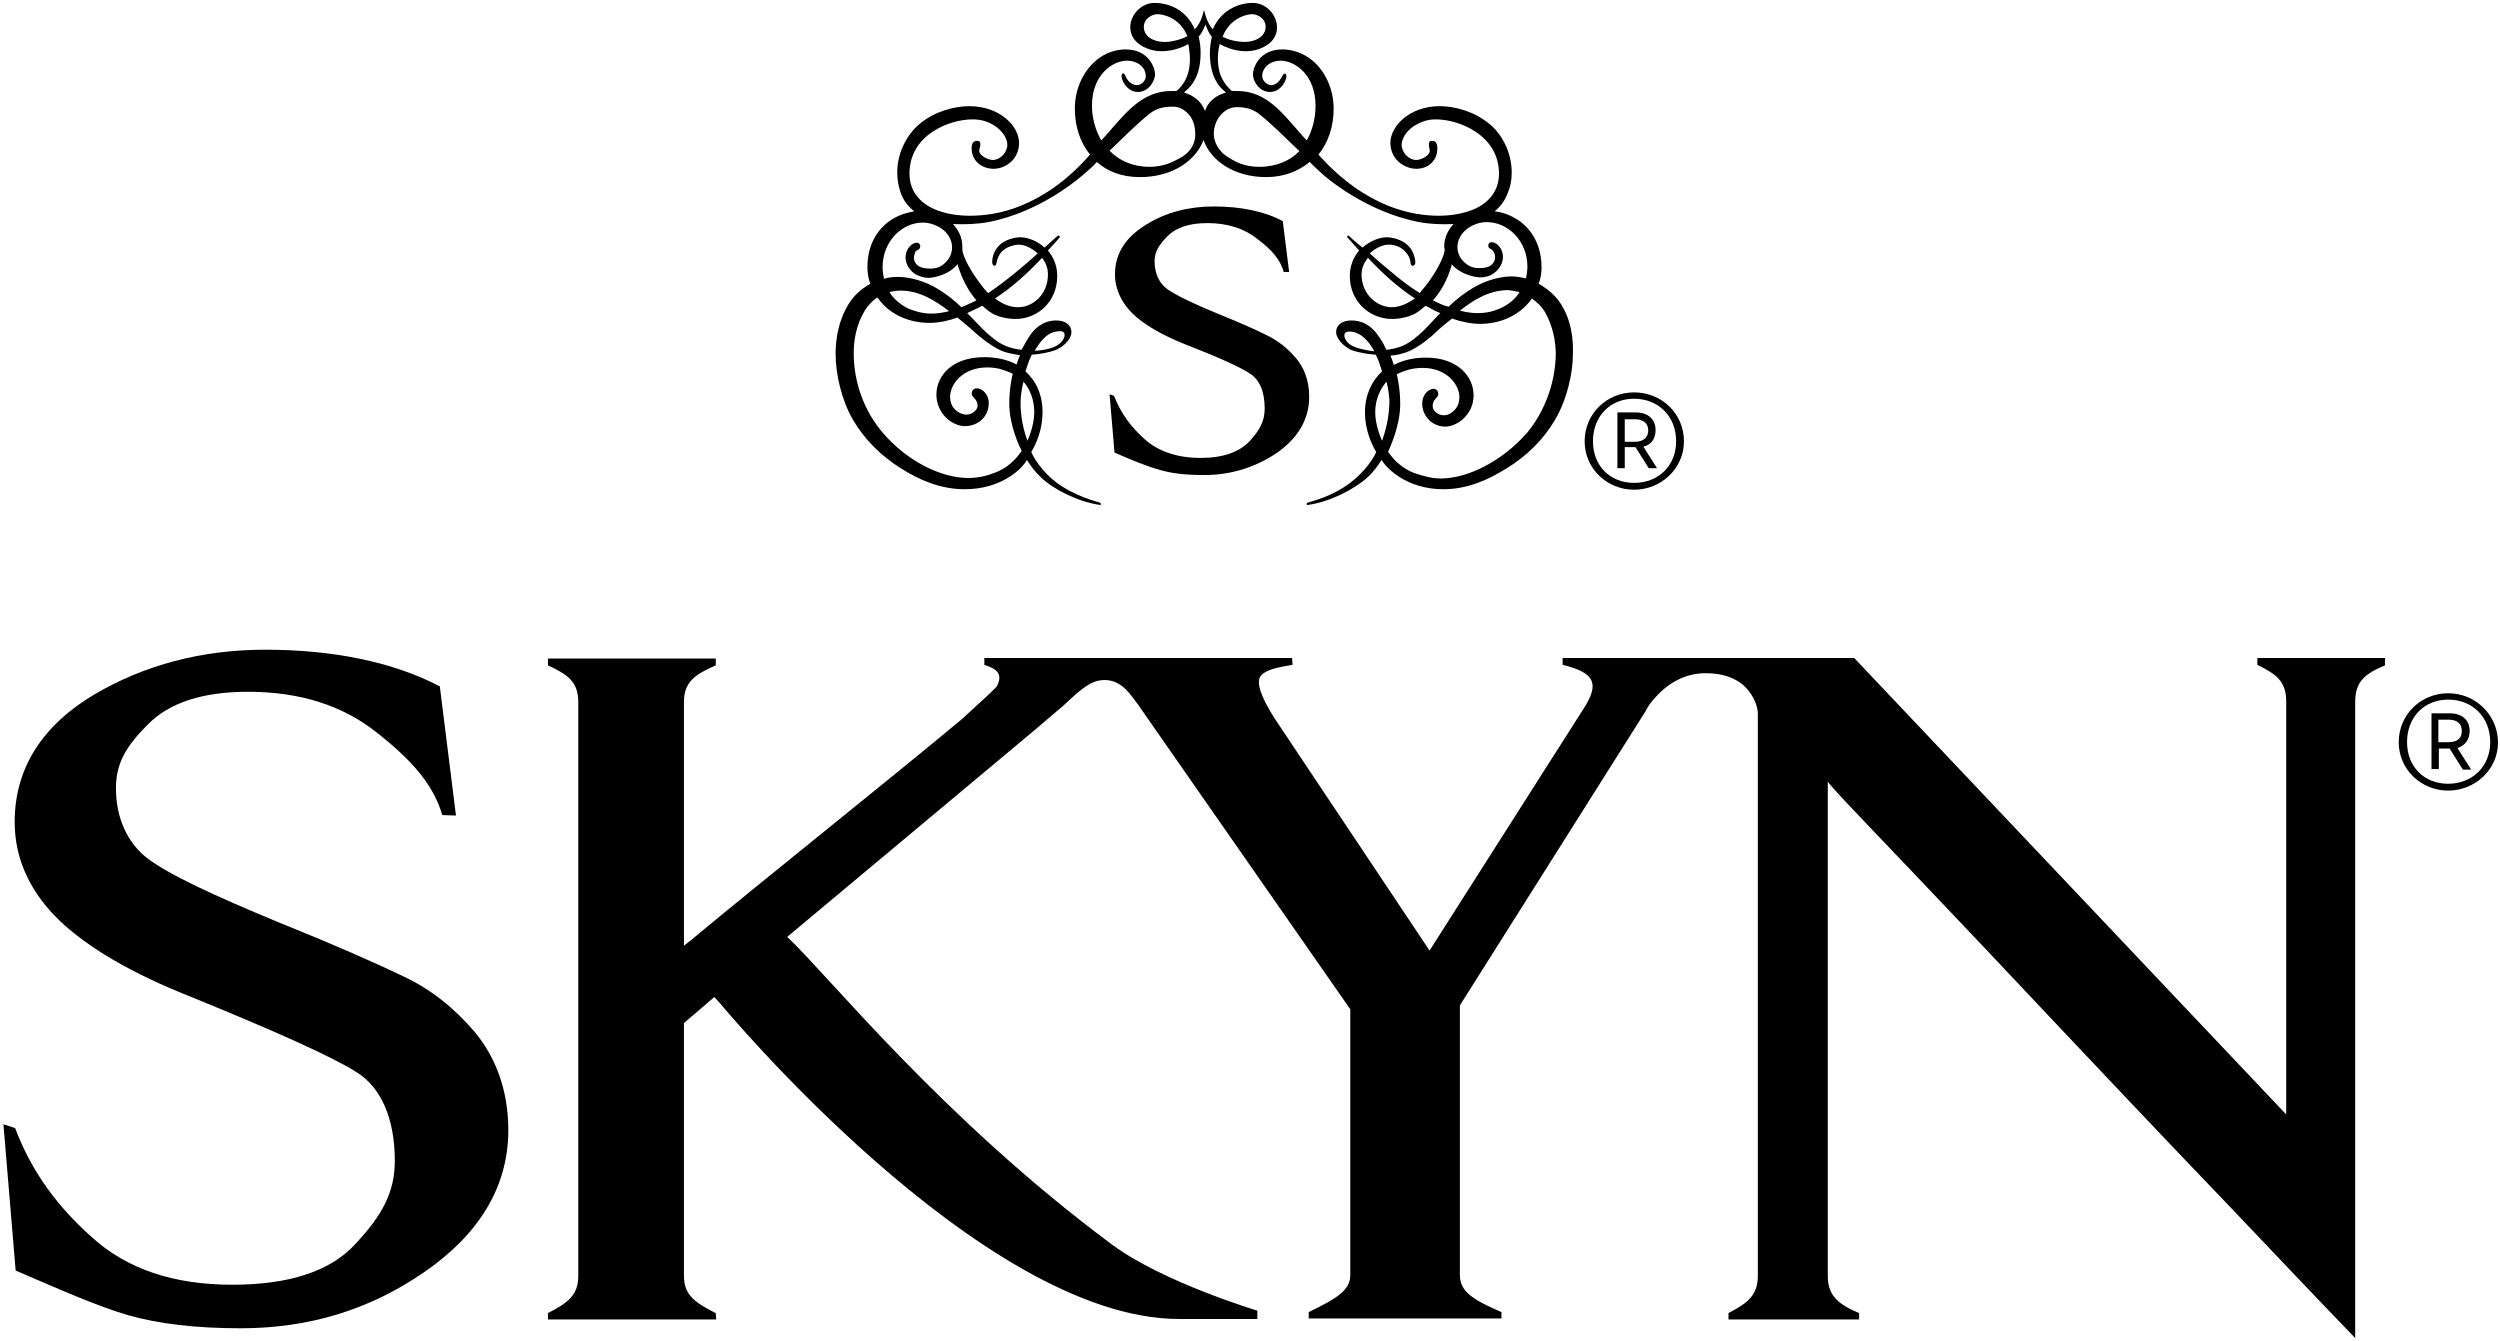 <svg version="1.2" xmlns="http://www.w3.org/2000/svg" viewBox="0 0 511 274" width="511" height="274"><style></style><path fill-rule="evenodd" d="m321.5 72.4c0 3.9-1.2 9.3-3.7 13.5-2.3 3.9-5.7 7.3-9.8 9.8-3.8 2.4-8.1 4.3-13 4.3-7.6 0-11.8-4.5-12.6-6-0.7 1.1-1.6 2.4-2.9 3.6-2.8 2.5-7.8 5-12.1 5.6-0.3 0.1-0.3 0-0.3-0.2 0-0.1 0-0.2 0.3-0.3 0.5-0.2 4.8-1.1 8.7-4.1 2.9-2.2 4.7-5 5.2-6.2-1-1.7-2.3-4.6-2.3-8.1 0-3.6 1.4-6.4 3.4-8.3l0.1-0.1c-0.2-0.5-0.3-1-0.5-1.5-0.2-0.7-0.5-1.3-0.8-1.9-1.5-0.1-3.5-0.4-5.1-1-1.8-0.9-3-2.5-3-3.6 0-1.5 1.3-2.4 3.1-2.4 3 0 4.7 1.9 5.5 3.1 0.7 0.9 1.2 1.9 1.7 2.9 0.9-0.1 2.9-0.4 4.6-1.5 2.8-1.8 5.1-4.8 6.4-6-1.1-0.4-2-1-3-1.5-0.9 0.7-1.7 1.5-2.8 1.9-1.4 0.6-3 0.8-4 0.8-4.7 0-8.7-3.6-8.7-8.8 0-2.1 0.8-3.9 1.9-5.2-0.8-0.9-1.6-1.8-2.5-2.8l0.3-0.3c0 0 1.1 1.1 2.9 2.5 1.5-1.3 3.4-2.1 4.9-2.1 1.3 0 3.1 0.5 4.2 1.5 1.1 0.9 1.6 2.3 1.7 3.6 0 0.8-0.9 1.1-1 0.1 0-0.7-0.4-1.6-1.1-2.3-0.8-0.9-2.1-1.4-3.3-1.4-1.1 0-2.7 0.6-3.9 1.8 1.5 1.4 3.3 2.9 5 4.3 1.1 0.9 2.9 2.4 5.2 3.8 0.4-0.5 0.9-1.1 1.3-1.6 1.8-2.3 3.8-5.8 3.8-7.4-0.1-0.2-0.1-0.3-0.1-0.5 0-1.9 0.8-3.4 1.9-4.6h-0.1c-2.4 0.1-4.8 0-6.9-0.4-11-2.1-19.3-9.3-20.1-10.1-0.7-0.6-1.4-1.3-2.3-2.2-2.3 1.9-5.3 3.1-8.9 3.1-6.7 0-11.4-3.5-12.8-7.6-1.5 4.1-6.2 7.6-13 7.6-3.6 0-6.6-1.1-8.8-3.1-0.8 0.9-1.6 1.6-2.3 2.2-0.9 0.8-9 8-19.9 10.1-2.2 0.4-4.7 0.5-7.1 0.4h-0.1c1.1 1.2 1.9 2.7 1.9 4.6 0 0.2 0 0.3 0 0.5 0 1.6 2.1 5.1 3.9 7.4 0.4 0.5 0.8 1.1 1.4 1.6 2.2-1.5 4-2.9 5.1-3.8 1.7-1.4 3.5-2.9 5-4.3-1.3-1.2-2.8-1.8-3.9-1.8-1.2 0.1-2.5 0.5-3.4 1.4-0.7 0.7-1 1.7-1.1 2.3-0.1 1-0.9 0.7-0.9-0.1 0-1.3 0.6-2.7 1.6-3.6 1.1-1 2.9-1.5 4.2-1.5 1.4 0 3.4 0.7 4.9 2.1 1.7-1.5 2.8-2.5 2.8-2.5l0.4 0.3c-0.8 1-1.7 1.9-2.5 2.8 1.1 1.3 1.9 3.1 1.9 5.2 0 5.2-3.9 8.8-8.6 8.8-1 0-2.6-0.2-4-0.8-1-0.4-1.8-1.1-2.7-1.9-1 0.5-2.1 1-3.1 1.5 1.3 1.2 3.7 4.2 6.5 6 1.7 1.1 3.7 1.4 4.6 1.5 0.5-0.9 1.1-2 1.7-2.9 0.8-1.2 2.5-3.1 5.4-3.1 1.8 0 3.1 0.9 3.1 2.4 0 1.2-1.2 2.7-3.1 3.6-1.6 0.6-3.5 0.9-5 1-0.3 0.6-0.6 1.3-0.8 1.9-0.2 0.5-0.3 1-0.5 1.5l0.1 0.1c2.1 1.9 3.4 4.7 3.4 8.3 0 3.5-1.3 6.4-2.3 8.1 0.5 1.2 2.2 4 5.1 6.2 3.9 2.9 8.3 3.9 8.8 4.1 0.3 0.1 0.3 0.2 0.3 0.3 0.1 0.2 0 0.2-0.2 0.2-4.3-0.6-9.4-3.1-12-5.6-1.3-1.2-2.2-2.5-2.9-3.6-0.8 1.6-5 6-12.7 6-5 0-9.3-1.9-13.1-4.3-4-2.5-7.4-5.9-9.7-9.8-2.4-4.1-3.6-9.5-3.6-13.5 0-5.2 1.6-8.9 3.3-11.2 1.5-1.9 3.1-2.8 3.8-3.2-0.4-1-0.6-2.2-0.6-3.4 0-3.1 1-7.1 4.9-9.7 1.3-0.8 2.8-1.4 4.7-1.7-1.2-0.9-2.2-2.1-2.8-3.8-0.4-1.2-0.7-2.5-0.7-4.1 0-4.3 2.1-7.9 4.6-10 3-2.5 7-3.6 10.1-3.6 6.3 0 10.2 4.1 10.2 7.5 0 3.4-2.8 5.3-5.2 5.3-2.3 0-4.5-1.5-4.5-4.2 0-1.7 1.1-1.5 1.3-1.5 0.7 0 0.5 1.1 0.3 1.7-0.4 1.2 1.8 2.2 2.7 2.2 1.6 0 3-1.6 3-3.1 0-1.2-0.9-2.8-2.6-3.9-1.1-0.7-2.5-1.3-4.5-1.3-4.7 0-12.9 3.1-12.9 11.1 0 4 2.7 6.4 5.7 7.5 2.6 1 5.5 1.1 6.6 1.1 2.8 0 6.5-0.4 10.6-2.1 4.4-1.8 9.3-5 14-10.4-2-2.5-3.1-5.7-3.1-9.4 0-4.1 1.8-7.7 4.3-9.8 1.8-1.6 4.1-2.3 6.1-2.3 4.7 0 6 3.8 6 5.1 0 1.2-1.2 3.6-3.5 3.6-2 0-3.1-1.9-3.3-2.9-0.2-0.8 0.3-1.3 0.7-0.5 0.1 0.3 0.8 2 2.4 2 1 0 1.8-1 1.8-1.8 0-2.1-2-3.2-3.8-3.2-3.1 0-7.2 3-7.2 9.2 0 2.5 0.7 5 1.9 7.1 0.5-0.5 1.1-1.2 1.7-1.9 3.3-3.7 6.7-8.2 12.6-8.2 0.5 0 0.9 0 1.1 0 0.2-0.2 1.5-1.2 2.2-3.2 0.6-1.6 0.7-3.9 0.2-6.4-2.1 1.2-6.3 2.5-9.8 0.2-4.2-2.8-1.4-8.6 2.9-8.6 3.2 0 6.6 1.6 8.2 5.4 0.9-0.9 1.5-2.2 1.9-4 0.4 1.8 1 3.1 1.8 4 1.6-3.8 5.1-5.4 8.2-5.4 4.3 0 7 5.9 2.9 8.6-3.5 2.3-7.6 1-9.7-0.2-0.6 2.5-0.4 4.8 0.2 6.4 0.8 2 2.1 3 2.3 3.2 0.3 0 0.6 0 1.1 0 5.9 0 9.2 4.5 12.5 8.2 0.6 0.7 1.2 1.4 1.7 1.9 1.2-2.1 1.8-4.6 1.8-7.1 0-6.2-4.1-9.2-7.2-9.2-1.7 0-3.7 1.1-3.7 3.2 0 0.8 0.9 1.8 1.8 1.8 1.5 0 2.2-1.7 2.4-2 0.4-0.7 0.9-0.3 0.7 0.5-0.2 1-1.3 2.9-3.3 2.9-2.3 0-3.5-2.3-3.5-3.6 0-1.3 1.3-5.1 6-5.1 2 0 4.3 0.7 6.2 2.3 2.5 2.1 4.3 5.7 4.3 9.8 0 3.7-1.1 6.9-3.1 9.4 4.8 5.4 9.7 8.6 14.1 10.4 4.2 1.7 7.9 2.1 10.5 2.1 1.1 0 3.9-0.1 6.6-1.1 3-1.1 5.7-3.5 5.7-7.5 0-7.9-8.2-11.1-12.9-11.1-1.9 0-3.2 0.6-4.4 1.3-1.7 1.1-2.6 2.7-2.6 3.9 0 1.5 1.4 3.1 3 3.1 1 0 3.1-1 2.7-2.2-0.1-0.6-0.4-1.7 0.4-1.7 0.2 0 1.2-0.2 1.2 1.5 0 2.7-2 4.2-4.3 4.2-2.4 0-5.3-1.9-5.3-5.3 0-3.4 3.9-7.5 10.1-7.5 3.1 0 7.1 1.1 10.1 3.6 2.5 2 4.6 5.7 4.6 10 0 1.6-0.3 3-0.8 4.1-0.6 1.7-1.6 2.9-2.7 3.8 1.9 0.2 3.4 0.9 4.7 1.7 3.9 2.6 4.9 6.7 4.9 9.7 0 1.2-0.2 2.4-0.6 3.4 0.7 0.4 2.3 1.3 3.9 3.2 1.8 2.3 3.3 6 3.1 11.2zm-71.6-64.9c1.1 0.6 2.4 0.9 3.4 1 3.1 0.4 5.4-1 5.4-3 0-1.7-1.6-2.6-2.8-2.6-1.1 0-4.5 0.8-6 4.6zm-7.2-0.1c-1.5-3.8-5-4.5-6.1-4.5-1.1 0-2.8 0.9-2.8 2.6 0 2.1 2.3 3.4 5.4 3 1-0.2 2.2-0.4 3.5-1.1zm-31.2 64.3c1.9-0.1 3.9-0.5 5-1.4 1.3-1 1.5-2.5 0.4-2.6-0.6 0-1.4 0-2.3 0.5-1.1 0.6-2.2 1.9-3.1 3.5zm-8.1-10.7c1.4 1.1 3 1.8 4.7 1.8 3 0 6.1-2.6 6.1-6.7 0-1.4-0.5-2.5-1.2-3.4-3 3.2-6.1 6-9.6 8.3zm5.2 21.3c0 3.2 0.7 5.8 1.4 7.8 1-2.2 1.4-4.4 1.4-5.7 0-1.2-0.1-3.9-2.2-6.4-0.4 1.6-0.6 3.2-0.6 4.3zm-12.9-17.4c-1.9 0.7-3.9 1.1-5.7 1.1-3.9 0-8-1.5-10.5-5-0.1 0-0.1-0.1-0.2-0.2-1 0.7-1.9 1.6-2.6 2.8-1.7 2.8-2.2 6-2.2 8.6 0 6.2 2.3 12 5.9 16.2 5 5.9 12 9.3 17.5 9.3 2.2 0 4-0.5 5.5-1.1 2.4-0.9 4.1-2.5 5.4-4.4v-0.1c-0.3-0.6-2.5-5-2.5-9.6 0-2.8 0.4-4.8 0.7-6.1-0.8-0.4-1.6-0.7-2.3-0.9-0.6-0.2-1.7-0.4-2.9-0.4-5.1 0-7.6 3.5-7.6 6 0 1 0.3 1.8 0.8 2.4 1.3 1.4 3.1 1.7 4.3 0.5 0.7-0.7 0.6-1.4 0.3-2-0.4-0.8-1.4-1.1-0.8-2.2 0.7-1.1 3.3 0 3.3 2.6 0 2.7-2.1 4.7-4.9 4.7-1.3 0-2.8-0.7-3.9-1.8-1.1-1.1-1.9-2.8-1.9-4.6 0-3.9 3.2-7.7 9.8-7.7 2.4 0 4.7 0.5 6.6 1.5 0.1-0.3 0.3-1 0.7-1.9-1.2-0.2-2.7-0.4-4-1-2.3-1.1-4.4-2.9-5.5-3.9-0.5-0.5-1.9-1.6-3.3-2.8zm-10-1.8c1.3 0.5 2.8 1 4.7 1 1.2 0 2.4-0.2 3.6-0.5-2.9-2.2-6.1-4.2-9.9-4.2-0.7 0-1.5 0.1-2.3 0.3 0.8 1.3 2.1 2.5 3.9 3.4zm4-6.3c-0.7 0-1.9-0.3-2.8-0.9-1-0.7-1.8-2-1.8-3.2 0-2.1 1.5-3.1 2.3-3.1 0.6 0 0.7 0.6 0.7 0.7 0 0.8-0.7 0.8-0.9 1-0.2 0.4-0.4 0.9-0.4 1.4 0 0.6 0.3 1.1 0.6 1.4 0.3 0.3 1 0.8 2.7 0.8 1.3 0 2.3-0.3 3.3-1.4 0.9-0.9 1.2-2 1.2-3 0-1.1-0.6-2.9-2.5-4-0.9-0.5-2-1-3.5-1-4.3 0-8.2 3.9-8.2 9.1 0 0.6 0.1 1.5 0.3 2.4 0.8-0.3 1.8-0.4 2.9-0.4 1.5 0 4.3 0.4 7.3 2 2.5 1.4 4.4 3 5.6 4.2 1-0.4 2.1-0.9 3.1-1.4-1.8-2-3-4.7-3.5-6.2-0.2-0.5-0.3-0.9-0.4-1.2-1.7 2.2-4.9 2.8-6 2.8zm54.6-29.5c0-1.5-0.4-3.2-1.8-4.4-0.7-0.6-1.5-1.1-2.8-1.1-1.2 0-3.1 0.1-4.8 1.5-2.6 2.1-5.5 5-8.1 7.5 1.9 2 4.7 3.3 8.2 3.3 2.8 0 4.8-1 6.2-1.8 2.8-1.5 3.2-3.9 3.1-5zm6.3-8.4c-0.6-0.5-3.3-2.3-3.3-8 0-1.3 0.2-2.4 0.4-3.4-0.8-0.9-1-1.8-1.3-2.5-0.3 0.7-0.6 1.6-1.4 2.5 0.3 1.1 0.4 2.2 0.4 3.4 0 5.7-2.8 7.4-3.4 8 1.5 0.5 3.4 1.4 4.3 3.8 0.8-2.4 2.7-3.3 4.3-3.8zm15 12c-2.6-2.5-5.5-5.4-8.1-7.5-1.7-1.4-3.6-1.5-4.7-1.5-1.2 0-2.1 0.5-2.8 1.1-1.4 1.3-1.9 2.9-1.9 4.4 0 0.9 0.4 3.3 3.2 4.9 1.4 0.9 3.3 1.8 6.1 1.8 3.6 0 6.3-1.3 8.2-3.2zm23.6 30.1c-3.5-2.3-6.6-5.1-9.6-8.3-0.7 0.9-1.3 2-1.3 3.4 0 4.1 3.2 6.7 6.2 6.7 1.6 0 3.3-0.8 4.7-1.8zm-8.3 10.8c-0.9-1.7-2-2.9-3.1-3.5-0.9-0.5-1.7-0.6-2.3-0.5-1.1 0.1-0.9 1.6 0.4 2.6 1.2 0.8 3.2 1.2 5 1.4zm15.2-9.1c1.2-1.2 3.1-2.8 5.6-4.2 2.9-1.6 5.8-2 7.2-2 1.1 0 2.1 0.2 3 0.4 0.2-0.9 0.3-1.8 0.3-2.4 0-5.3-4-9.1-8.3-9.1-1.5 0-2.6 0.5-3.5 1-1.9 1.2-2.5 2.9-2.5 4 0 1 0.3 2.1 1.2 3 1.1 1.1 2 1.4 3.3 1.4 1.7 0 2.3-0.5 2.6-0.8 0.3-0.3 0.6-0.8 0.6-1.4 0-0.5-0.2-1.1-0.5-1.4-0.1-0.3-0.9-0.3-0.9-1 0-0.2 0.1-0.7 0.7-0.7 0.8 0 2.3 1 2.3 3.1 0 1.2-0.8 2.5-1.8 3.2-0.9 0.7-2 0.9-2.8 0.9-1.1 0-4.1-0.6-5.9-2.7q0 0.5-0.3 1.2c-0.5 1.6-1.7 4.2-3.5 6.2 1 0.5 2 1 3.2 1.3zm12.2-3.4c-3.8 0-7 1.9-9.9 4.2 1.2 0.3 2.4 0.5 3.6 0.5 1.9 0 3.4-0.4 4.7-1 1.8-0.8 3.1-2 3.9-3.3-0.8-0.2-1.6-0.3-2.3-0.4zm-24.3 23c0-1.1-0.2-2.7-0.6-4.3-2.2 2.6-2.3 5.2-2.3 6.4 0 1.3 0.4 3.5 1.4 5.7 0.7-2 1.4-4.6 1.5-7.8zm34-9.9c0-2.6-0.6-5.8-2.2-8.6-0.7-1.2-1.7-2.1-2.7-2.8 0 0.1-0.1 0.1-0.1 0.2-2.6 3.5-6.6 5-10.5 5-1.7 0-3.8-0.4-5.7-1.1-1.4 1.1-2.7 2.2-3.2 2.7-1 1-3.1 2.8-5.4 3.9-1.3 0.6-2.8 0.9-4 1 0.4 0.9 0.6 1.6 0.7 1.9q2.8-1.5 6.6-1.5c6.5 0 9.7 3.9 9.7 7.7 0 1.8-0.7 3.4-1.9 4.6-1.1 1.1-2.6 1.8-3.9 1.8-2.6 0-4.7-2.1-4.7-4.7 0-2.6 2.5-3.7 3.1-2.6 0.6 1.1-0.4 1.4-0.8 2.2-0.2 0.6-0.3 1.4 0.3 2 1.2 1.2 3 1 4.2-0.5 0.5-0.6 0.8-1.4 0.8-2.4 0-2.6-2.6-6-7.5-6-1.2 0-2.4 0.2-3 0.4-0.7 0.2-1.5 0.5-2.3 0.9 0.3 1.3 0.7 3.3 0.7 6.1 0 4.6-2.2 9-2.4 9.6-0.1 0.1-0.1 0.1-0.1 0.1 1.2 1.8 3 3.5 5.4 4.4 1.6 0.5 3.3 1.1 5.4 1.1 5.5 0 12.5-3.5 17.6-9.3 3.5-4.2 5.8-10 5.9-16.1zm-53.1 0.8c1.6 1.9 2.7 4.5 2.7 7.9 0 4.7-2.4 8.6-6.8 11.6-4.4 2.9-9.3 4.4-14.7 4.4-3.6 0-6.6-0.3-9.2-1.1-2.5-0.7-5.7-2-9.1-3.5l-1-11.9 0.9 0.3c1.4 3.6 3.5 6.4 6.3 8.9 2.8 2.5 6.7 3.8 11.4 3.8 4.6 0 7.9-1.2 10-3.4 2.1-2.3 3.1-4.1 3.1-6.7 0-3.4-1-5.9-3.1-7.2-2-1.3-6.4-3.3-13.1-5.9-5-2-8.5-4.1-10.8-6.3-2.2-2.2-3.6-4.9-3.6-8 0-4.4 2.3-7.7 6.4-10.2 4-2.5 8.7-3.7 13.8-3.7 5.5 0 10.4 1 14.1 3l1.3 10.4h-1.1c-0.7-2.5-2.4-4.5-5.2-6.6-2.8-2.3-6.3-3.4-10.4-3.4-3.7 0-6.4 0.9-8.2 2.7-1.7 1.8-2.6 3.1-2.6 5.1 0 2.3 0.8 4.4 2.6 5.7q2.7 1.9 10.5 5.1c4.5 1.8 7.8 3.3 10 4.4 2.2 1.1 4.1 2.6 5.8 4.6z"/><path fill-rule="evenodd" d="m344.2 90.2c0 5.6-4.7 9.9-10.2 9.9-5.5 0-10.1-4.3-10.1-9.9 0-5.7 4.6-10 10.1-10 5.6 0 10.2 4.3 10.2 10zm-1.6 0c0-5.2-3.7-8.7-8.6-8.7-4.9 0-8.4 3.6-8.4 8.7 0 5 3.5 8.5 8.4 8.5 5 0 8.6-3.5 8.6-8.5zm-6.7 1.1l2.8 4.4h-1.7l-2.7-4.3h-2.2v4.3h-1.5v-11.4h3.7c2.7 0 4.1 1.5 4.1 3.6 0 1.7-0.8 3-2.5 3.4zm1-3.3c0-1.4-0.9-2.3-2.7-2.3h-2.1v4.6h2.1c1.8 0 2.7-1 2.7-2.3z"/><path fill-rule="evenodd" d="m510.6 151.7c0 5.6-4.7 9.9-10.2 9.9-5.5 0-10.1-4.3-10.1-9.9 0-5.7 4.6-10 10.1-10 5.5 0 10.1 4.3 10.2 10zm-1.6 0c0-5.2-3.7-8.7-8.6-8.7-4.9 0-8.4 3.6-8.4 8.7 0 5 3.5 8.5 8.4 8.5 4.9 0 8.6-3.5 8.6-8.5zm-6.7 1.2l2.8 4.4h-1.7l-2.7-4.3h-2.2v4.2h-1.5v-11.4h3.7c2.7 0 4.1 1.5 4.1 3.6 0 1.7-0.9 3-2.5 3.5zm0.9-3.5c0-1.4-0.9-2.3-2.7-2.3h-2.1v4.6h2.1c1.9 0 2.7-0.9 2.7-2.3z"/><path  d="m487.5 134.6v1.4c-4.1 1.7-6.1 3.3-6.1 7.5v130c-8.1-8.4-17.1-17.9-26.9-28.2q-15-15.6-48.9-51.6c-22.7-24-32-33.4-32-34v101.1c0 4.1 2.2 5.8 6.4 7.6v1.3h-26.7v-1.3c4-2.1 6-3.7 6-7.6v-109.8c0-1.4 0-3.4 0-5.1 0-1.4-0.7-3.4-2.3-5.2-0.2-0.2-0.5-0.5-0.7-0.7-1.7-1.4-4.1-2.4-7.7-2.4-5.9 0-9.6 4-11.3 6.2-0.3 0.5-0.7 1-0.9 1.5l-38 60.2v55.1c0 3.5 2.8 5.1 8.5 7.6v1.3h-39.4v-1.3c5.7-2.8 8.5-4.4 8.5-7.6v-54.3l-43.4-62.3c-1.3-1.6-3.1-5-6.8-5-2.6 0-4.5 1.5-8.3 5.1l-6.1 5.2-50.5 42.2c8.2 7.6 31.3 36.8 66.4 62.9 10.4 7.7 29.7 13.5 29.7 13.5v1.7h-16c-40.5 0-93.8-64.5-93.8-64.5l-1.2-1.3-2.8 2.4-3.4 2.9v51.7c0 3.8 2.1 5.4 6.5 7.6l0.1 1.3h-34.4v-1.3c4.1-2.1 6.2-3.7 6.2-7.6v-117.3c0-4.1-2.1-5.6-6.2-7.5v-1.4h34.3v1.4c-4.4 1.9-6.5 3.5-6.5 7.5v49.8c0.4-0.3 0.9-0.7 1.4-1.1 13.9-11.6 39.8-32.2 55.4-45.2 4.5-4.1 6.9-6.3 7.2-6.8 1.2-2.4 0-3.5-2.6-4.3v-1.4h62.9l0.1 1.4c-3.8 0.6-5.8 1.2-6.6 2.4-0.8 1.3 0.1 4.1 2.9 8.5l31.7 47.5 31.9-50.1c2.6-4.4 2-6.7-4.7-8.3v-1.4h59.6l88.3 93.3v-84.4c0-4.1-2-5.6-5.9-7.5v-1.4h26.1z"/><path  d="m97 210.9c4.1 4.9 6.9 11.6 6.9 20.1 0 11.8-6.2 21.5-17.3 29.1-11.2 7.7-23.6 11.4-37.4 11.4q-13.7 0-23.1-2.7c-6.2-1.8-14.3-5.4-22.9-9.1l-2.5-29.9 2.4 0.8c3.4 9 8.7 16.1 15.8 22.4 7.1 6.4 16.6 9.6 28.6 9.6 11.7 0 20.2-2.8 25.3-8.5 5.2-5.6 7.9-10.3 7.9-16.8 0-8.5-2.7-15-7.9-18.2-5.1-3.2-16.3-8.2-33.4-15.2-12.5-4.9-21.4-10.2-27.2-15.7-5.7-5.5-9.2-12.2-9.2-20.2 0-11.1 5.8-19.8 16.2-26 10.3-6.1 22.1-9.2 35-9.2 13.8 0 26.2 2.5 35.7 7.5l3.3 26.4-2.8-0.1c-1.8-6.2-6.2-11.2-13.3-16.8q-10.5-8.4-26.4-8.4c-9.2 0-16.1 2.2-20.5 6.7-4.4 4.4-6.5 7.9-6.5 13 0 5.9 2.2 11.1 6.5 14.4 4.4 3.3 13.4 7.5 26.7 13 11.4 4.6 19.8 8.3 25.4 11 5.8 2.7 10.5 6.5 14.7 11.4z"/></svg>